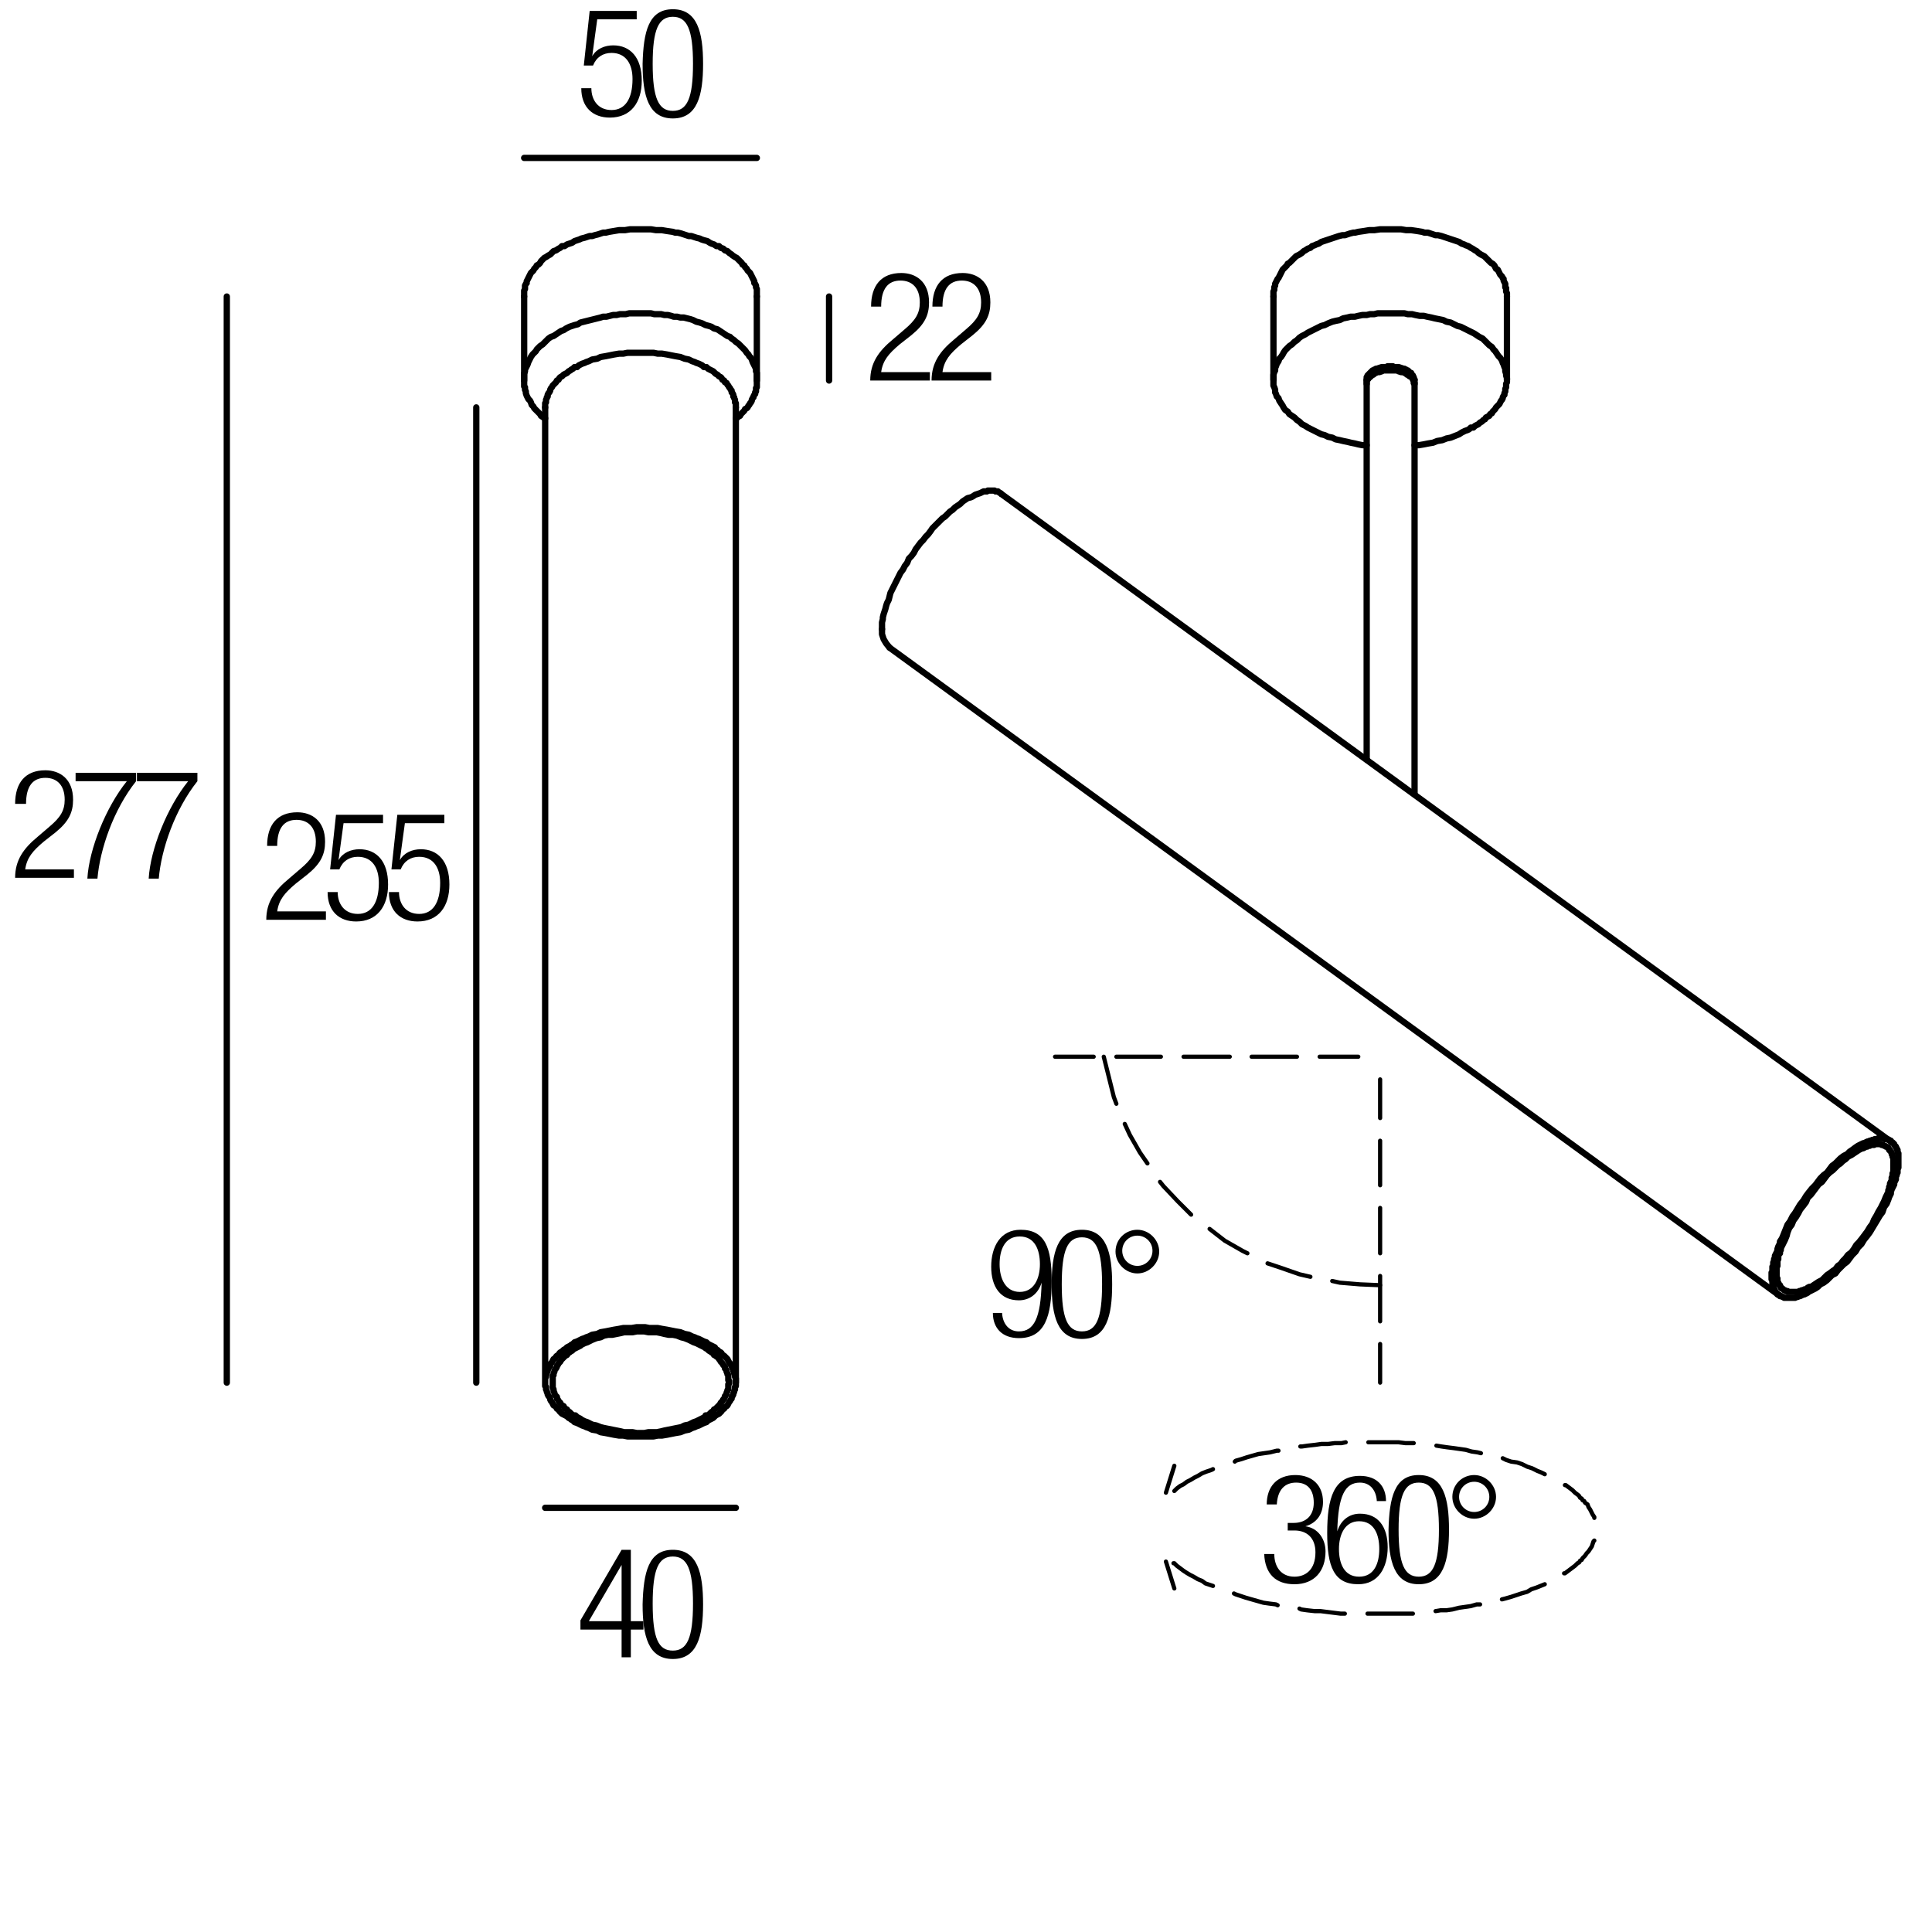 <?xml version="1.0" encoding="utf-8"?>
<!-- Generator: Adobe Illustrator 19.0.0, SVG Export Plug-In . SVG Version: 6.00 Build 0)  -->
<svg version="1.1" id="Livello_1" xmlns="http://www.w3.org/2000/svg" xmlns:xlink="http://www.w3.org/1999/xlink" x="0px" y="0px"
	 viewBox="0 0 230 230" enable-background="new 0 0 230 230" xml:space="preserve">
<g>
	<rect x="68.5" y="1" fill="none" width="47.3" height="36.7"/>
	<path d="M75.8,1.3v1h-4.7l-0.6,4.4l0,0c0.5-0.9,1.5-1.3,2.5-1.3c2,0,3.4,1.4,3.4,4.2c0,2.6-1.3,4.4-3.8,4.4c-2,0-3.4-1.2-3.4-3.5
		h1.2c0,1.4,0.8,2.6,2.4,2.6s2.5-1.3,2.5-3.7c0-1.8-0.8-3.1-2.5-3.1c-1,0-1.8,0.5-2.2,1.5h-1.1l0.7-6.5H75.8z"/>
	<path d="M80.1,1.1c2.9,0,3.6,2.7,3.6,6.5c0,3.8-0.7,6.5-3.6,6.5s-3.6-2.7-3.6-6.5C76.6,3.8,77.2,1.1,80.1,1.1z M80.1,13.2
		c1.7,0,2.4-1.5,2.4-5.6c0-4.1-0.7-5.6-2.4-5.6s-2.4,1.5-2.4,5.6C77.7,11.7,78.4,13.2,80.1,13.2z"/>
</g>
<g>
	<rect x="68.5" y="184.4" fill="none" width="47.3" height="36.7"/>
	<path d="M74,194h-4.9v-1.1l4.9-8.4h1.1v8.5h1.5v1h-1.5v3.3H74V194z M74,193v-6.7h0l-3.9,6.7H74z"/>
	<path d="M80.1,184.5c2.9,0,3.6,2.7,3.6,6.5c0,3.8-0.7,6.5-3.6,6.5s-3.6-2.7-3.6-6.5C76.6,187.2,77.2,184.5,80.1,184.5z M80.1,196.5
		c1.7,0,2.4-1.5,2.4-5.6c0-4.1-0.7-5.6-2.4-5.6s-2.4,1.5-2.4,5.6C77.7,195.1,78.4,196.5,80.1,196.5z"/>
</g>
<g>
	<rect x="102.8" y="32.4" fill="none" width="47.3" height="36.7"/>
	<path d="M103.7,36.5c0-2.5,1.2-4,3.6-4c1.7,0,3.3,1,3.3,3.5c0,1.5-0.5,2.6-2.1,3.9l-1.4,1.1c-1.3,1.1-2,1.9-2.2,3.3h5.8v1h-7.1
		c0-2.1,1-3.5,2.7-4.9l1.4-1.2c1.3-1.1,1.8-1.9,1.8-3.2c0-1.7-0.9-2.6-2.3-2.6c-1.5,0-2.3,1-2.3,3.1H103.7z"/>
	<path d="M111,36.5c0-2.5,1.2-4,3.6-4c1.7,0,3.3,1,3.3,3.5c0,1.5-0.5,2.6-2.1,3.9l-1.4,1.1c-1.3,1.1-2,1.9-2.2,3.3h5.8v1h-7.1
		c0-2.1,1-3.5,2.7-4.9l1.4-1.2c1.3-1.1,1.8-1.9,1.8-3.2c0-1.7-0.9-2.6-2.3-2.6c-1.5,0-2.3,1-2.3,3.1H111z"/>
</g>
<g>
	<rect x="1" y="91.6" fill="none" width="47.3" height="36.7"/>
	<path d="M1.8,95.7c0-2.5,1.2-4,3.6-4c1.7,0,3.3,1,3.3,3.5c0,1.5-0.5,2.6-2.1,3.9l-1.4,1.1c-1.3,1.1-2,1.9-2.2,3.3h5.8v1H1.8
		c0-2.1,1-3.5,2.7-4.9l1.4-1.2c1.3-1.1,1.8-1.9,1.8-3.2c0-1.7-0.9-2.6-2.3-2.6c-1.5,0-2.3,1-2.3,3.1H1.8z"/>
	<path d="M9,92h7.2v1c-2.7,3.4-4.3,8.1-4.6,11.6h-1.2c0.2-3.5,2.2-8.5,4.7-11.6H9V92z"/>
	<path d="M16.3,92h7.2v1c-2.7,3.4-4.3,8.1-4.6,11.6h-1.2c0.2-3.5,2.2-8.5,4.7-11.6h-6.1V92z"/>
</g>
<g>
	<rect x="154.6" y="126.1" width="0" height="0"/>
	
		<polyline fill="none" stroke="#000000" stroke-width="0.5" stroke-linecap="round" stroke-linejoin="round" stroke-miterlimit="10" points="
		131.4,125.8 132,128.2 132.6,130.6 132.9,131.4 	"/>
	
		<polyline fill="none" stroke="#000000" stroke-width="0.5" stroke-linecap="round" stroke-linejoin="round" stroke-miterlimit="10" points="
		133.9,133.8 134.5,135.1 135.7,137.2 136.6,138.5 	"/>
	
		<polyline fill="none" stroke="#000000" stroke-width="0.5" stroke-linecap="round" stroke-linejoin="round" stroke-miterlimit="10" points="
		138.1,140.7 138.5,141.2 140.2,143 141.8,144.6 	"/>
	
		<polyline fill="none" stroke="#000000" stroke-width="0.5" stroke-linecap="round" stroke-linejoin="round" stroke-miterlimit="10" points="
		144,146.3 145.8,147.7 147.9,148.9 148.5,149.2 	"/>
	
		<polyline fill="none" stroke="#000000" stroke-width="0.5" stroke-linecap="round" stroke-linejoin="round" stroke-miterlimit="10" points="
		150.9,150.4 152.4,150.9 154.7,151.7 156,152 	"/>
	
		<polyline fill="none" stroke="#000000" stroke-width="0.5" stroke-linecap="round" stroke-linejoin="round" stroke-miterlimit="10" points="
		158.6,152.5 159.5,152.7 161.9,152.9 164.3,153 	"/>
	
		<line fill="none" stroke="#000000" stroke-width="0.5" stroke-linecap="round" stroke-linejoin="round" stroke-miterlimit="10" x1="161.7" y1="125.8" x2="157.1" y2="125.8"/>
	
		<line fill="none" stroke="#000000" stroke-width="0.5" stroke-linecap="round" stroke-linejoin="round" stroke-miterlimit="10" x1="154.4" y1="125.8" x2="149" y2="125.8"/>
	
		<line fill="none" stroke="#000000" stroke-width="0.5" stroke-linecap="round" stroke-linejoin="round" stroke-miterlimit="10" x1="146.4" y1="125.8" x2="140.9" y2="125.8"/>
	
		<line fill="none" stroke="#000000" stroke-width="0.5" stroke-linecap="round" stroke-linejoin="round" stroke-miterlimit="10" x1="138.2" y1="125.8" x2="132.9" y2="125.8"/>
	
		<line fill="none" stroke="#000000" stroke-width="0.5" stroke-linecap="round" stroke-linejoin="round" stroke-miterlimit="10" x1="130.2" y1="125.8" x2="125.6" y2="125.8"/>
	
		<line fill="none" stroke="#000000" stroke-width="0.5" stroke-linecap="round" stroke-linejoin="round" stroke-miterlimit="10" x1="164.3" y1="164.6" x2="164.3" y2="160"/>
	
		<line fill="none" stroke="#000000" stroke-width="0.5" stroke-linecap="round" stroke-linejoin="round" stroke-miterlimit="10" x1="164.3" y1="157.3" x2="164.3" y2="151.9"/>
	
		<line fill="none" stroke="#000000" stroke-width="0.5" stroke-linecap="round" stroke-linejoin="round" stroke-miterlimit="10" x1="164.3" y1="149.2" x2="164.3" y2="143.8"/>
	
		<line fill="none" stroke="#000000" stroke-width="0.5" stroke-linecap="round" stroke-linejoin="round" stroke-miterlimit="10" x1="164.3" y1="141.1" x2="164.3" y2="135.8"/>
	
		<line fill="none" stroke="#000000" stroke-width="0.5" stroke-linecap="round" stroke-linejoin="round" stroke-miterlimit="10" x1="164.3" y1="133.1" x2="164.3" y2="128.5"/>
	
		<line fill="none" stroke="#000000" stroke-width="0.5" stroke-linecap="round" stroke-linejoin="round" stroke-miterlimit="10" x1="139.8" y1="189.1" x2="138.8" y2="185.9"/>
	
		<polyline fill="none" stroke="#000000" stroke-width="0.5" stroke-linecap="round" stroke-linejoin="round" stroke-miterlimit="10" points="
		139.7,186.1 139.8,186.1 140.1,186.4 140.5,186.7 140.9,187 141.2,187.2 141.7,187.5 142.1,187.7 142.6,188 143.1,188.2 
		143.5,188.5 144.1,188.7 144.4,188.8 	"/>
	
		<polyline fill="none" stroke="#000000" stroke-width="0.5" stroke-linecap="round" stroke-linejoin="round" stroke-miterlimit="10" points="
		146.9,189.7 147.1,189.8 147.7,190 148.3,190.2 149,190.4 149.7,190.6 150.4,190.8 151.1,190.9 151.9,191 152.1,191.1 	"/>
	
		<polyline fill="none" stroke="#000000" stroke-width="0.5" stroke-linecap="round" stroke-linejoin="round" stroke-miterlimit="10" points="
		154.7,191.5 154.9,191.6 155.6,191.7 156.5,191.8 157.2,191.8 158,191.9 158.8,192 159.6,192.1 160.1,192.1 	"/>
	
		<polyline fill="none" stroke="#000000" stroke-width="0.5" stroke-linecap="round" stroke-linejoin="round" stroke-miterlimit="10" points="
		162.8,192.1 163.4,192.1 164.2,192.1 165,192.1 165.7,192.1 166.4,192.1 167.2,192.1 167.9,192.1 168.2,192.1 	"/>
	
		<polyline fill="none" stroke="#000000" stroke-width="0.5" stroke-linecap="round" stroke-linejoin="round" stroke-miterlimit="10" points="
		170.9,191.8 171.5,191.7 172.2,191.7 172.9,191.6 173.7,191.4 174.4,191.3 175.1,191.2 175.8,191 176.2,191 	"/>
	
		<polyline fill="none" stroke="#000000" stroke-width="0.5" stroke-linecap="round" stroke-linejoin="round" stroke-miterlimit="10" points="
		178.8,190.4 179.2,190.3 179.9,190.1 180.5,189.9 181.1,189.7 181.8,189.5 182.3,189.2 182.9,189 183.4,188.8 183.9,188.6 	"/>
	
		<polyline fill="none" stroke="#000000" stroke-width="0.5" stroke-linecap="round" stroke-linejoin="round" stroke-miterlimit="10" points="
		186.2,187.3 186.3,187.3 186.7,187 187.1,186.7 187.5,186.4 187.8,186.1 188,186 188.1,185.8 188.3,185.7 188.4,185.5 188.5,185.4 
		188.7,185.2 188.9,184.9 189.1,184.7 189.3,184.4 189.5,184.1 189.6,183.8 189.7,183.5 189.8,183.4 	"/>
	
		<polyline fill="none" stroke="#000000" stroke-width="0.5" stroke-linecap="round" stroke-linejoin="round" stroke-miterlimit="10" points="
		189.8,180.7 189.8,180.6 189.6,180.3 189.5,180.1 189.3,179.7 189.1,179.4 189,179.1 188.7,178.9 188.6,178.7 188.4,178.6 
		188.3,178.4 188.1,178.3 188,178.1 187.9,178 187.5,177.7 187.2,177.4 186.8,177.1 186.4,176.8 186.3,176.8 	"/>
	
		<polyline fill="none" stroke="#000000" stroke-width="0.5" stroke-linecap="round" stroke-linejoin="round" stroke-miterlimit="10" points="
		183.9,175.5 183.5,175.3 183,175.1 182.4,174.8 181.8,174.6 181.2,174.3 180.6,174.1 179.9,174 179.3,173.8 178.9,173.6 	"/>
	
		<polyline fill="none" stroke="#000000" stroke-width="0.5" stroke-linecap="round" stroke-linejoin="round" stroke-miterlimit="10" points="
		176.3,173 175.9,172.9 175.2,172.8 174.5,172.6 173.8,172.5 173.1,172.4 172.3,172.3 171.6,172.2 171,172.1 	"/>
	
		<polyline fill="none" stroke="#000000" stroke-width="0.5" stroke-linecap="round" stroke-linejoin="round" stroke-miterlimit="10" points="
		168.3,171.8 168,171.8 167.3,171.8 166.5,171.7 165.8,171.7 165.1,171.7 164.3,171.7 163.5,171.7 162.9,171.7 	"/>
	
		<polyline fill="none" stroke="#000000" stroke-width="0.5" stroke-linecap="round" stroke-linejoin="round" stroke-miterlimit="10" points="
		160.2,171.7 159.7,171.8 158.9,171.8 158.1,171.9 157.3,171.9 156.6,172 155.7,172.1 155,172.2 154.8,172.2 	"/>
	
		<polyline fill="none" stroke="#000000" stroke-width="0.5" stroke-linecap="round" stroke-linejoin="round" stroke-miterlimit="10" points="
		152.2,172.7 152,172.7 151.2,172.9 150.5,173 149.8,173.1 149.1,173.3 148.4,173.5 147.8,173.7 147.1,173.9 147,174 	"/>
	
		<polyline fill="none" stroke="#000000" stroke-width="0.5" stroke-linecap="round" stroke-linejoin="round" stroke-miterlimit="10" points="
		144.4,174.9 144.2,175 143.6,175.2 143.1,175.4 142.6,175.7 142.2,175.9 141.7,176.2 141.3,176.4 140.9,176.7 140.5,176.9 
		140.1,177.2 139.8,177.5 139.8,177.5 	"/>
	
		<line fill="none" stroke="#000000" stroke-width="0.5" stroke-linecap="round" stroke-linejoin="round" stroke-miterlimit="10" x1="138.8" y1="177.7" x2="139.8" y2="174.5"/>
</g>
<g>
	<rect x="150" y="175.5" fill="none" width="47.3" height="36.7"/>
	<path d="M153.4,181.3h0.6c1.5,0,2.4-0.9,2.4-2.4c0-1.5-0.7-2.4-2.1-2.4c-1.3,0-2.2,0.8-2.3,2.6h-1.2c0-2.1,1.2-3.5,3.4-3.5
		c2,0,3.3,1.2,3.3,3.2c0,1.4-0.7,2.5-2.1,2.9v0c1.5,0.2,2.4,1.5,2.4,3c0,2.3-1.3,3.9-3.7,3.9c-2.2,0-3.5-1.2-3.6-3.6h1.2
		c0,1.5,0.8,2.7,2.4,2.7c1.3,0,2.5-0.8,2.5-2.9c0-1.7-1-2.6-2.5-2.6h-0.8V181.3z"/>
	<path d="M163.9,178.6c-0.1-1.2-0.8-2.1-2-2.1c-1.8,0-2.6,1.6-2.7,5.8l0,0c0.4-1.3,1.4-2.1,2.7-2.1c2.2,0,3.3,1.6,3.3,4
		c0,2.4-1.1,4.4-3.5,4.4c-2.9,0-3.7-2.1-3.7-6.1c0-4.2,0.8-6.8,3.9-6.8c2,0,3.1,1.2,3.1,3H163.9z M161.8,187.7
		c1.8,0,2.4-1.6,2.4-3.3s-0.6-3.3-2.4-3.3c-1.7,0-2.4,1.6-2.4,3.3S160,187.7,161.8,187.7z"/>
	<path d="M168.9,175.6c2.9,0,3.6,2.7,3.6,6.5c0,3.8-0.7,6.5-3.6,6.5s-3.6-2.7-3.6-6.5C165.4,178.3,166,175.6,168.9,175.6z
		 M168.9,187.7c1.7,0,2.4-1.5,2.4-5.6c0-4.1-0.7-5.6-2.4-5.6s-2.4,1.5-2.4,5.6C166.5,186.2,167.2,187.7,168.9,187.7z"/>
	<path d="M175.5,175.6c1.4,0,2.6,1.2,2.6,2.6c0,1.4-1.2,2.6-2.6,2.6c-1.4,0-2.6-1.2-2.6-2.6C172.9,176.7,174.1,175.6,175.5,175.6z
		 M175.5,180c1,0,1.8-0.8,1.8-1.8s-0.8-1.8-1.8-1.8c-1,0-1.8,0.8-1.8,1.8S174.5,180,175.5,180z"/>
</g>
<g>
	<rect x="117.2" y="146.3" fill="none" width="47.3" height="36.7"/>
	<path d="M119.3,156.4c0.1,1.2,0.8,2.1,2,2.1c1.8,0,2.6-1.6,2.7-5.8l0,0c-0.4,1.3-1.4,2.1-2.7,2.1c-2.2,0-3.3-1.6-3.3-4
		c0-2.4,1.1-4.4,3.5-4.4c2.9,0,3.7,2.1,3.7,6.1c0,4.2-0.8,6.8-3.9,6.8c-2,0-3.1-1.2-3.1-3H119.3z M121.4,153.8
		c1.7,0,2.4-1.6,2.4-3.3s-0.6-3.3-2.4-3.3c-1.8,0-2.4,1.6-2.4,3.3S119.7,153.8,121.4,153.8z"/>
	<path d="M128.8,146.4c2.9,0,3.6,2.7,3.6,6.5c0,3.8-0.7,6.5-3.6,6.5s-3.6-2.7-3.6-6.5C125.2,149.1,125.9,146.4,128.8,146.4z
		 M128.8,158.5c1.7,0,2.4-1.5,2.4-5.6c0-4.1-0.7-5.6-2.4-5.6s-2.4,1.5-2.4,5.6C126.4,157,127.1,158.5,128.8,158.5z"/>
	<path d="M135.4,146.4c1.4,0,2.6,1.2,2.6,2.6c0,1.4-1.2,2.6-2.6,2.6c-1.4,0-2.6-1.2-2.6-2.6C132.8,147.5,134,146.4,135.4,146.4z
		 M135.4,150.7c1,0,1.8-0.8,1.8-1.8s-0.8-1.8-1.8-1.8c-1,0-1.8,0.8-1.8,1.8S134.4,150.7,135.4,150.7z"/>
</g>
<g>
</g>
<g>
	<rect x="31" y="96.6" fill="none" width="47.3" height="36.7"/>
	<path d="M31.8,100.7c0-2.5,1.2-4,3.6-4c1.7,0,3.3,1,3.3,3.5c0,1.5-0.5,2.6-2.1,3.9l-1.4,1.1c-1.3,1.1-2,1.9-2.2,3.3h5.8v1h-7.1
		c0-2.1,1-3.5,2.7-4.9l1.4-1.2c1.3-1.1,1.8-1.9,1.8-3.2c0-1.7-0.9-2.6-2.3-2.6c-1.5,0-2.3,1-2.3,3.1H31.8z"/>
	<path d="M45.6,97v1h-4.7l-0.6,4.4l0,0c0.5-0.9,1.5-1.3,2.5-1.3c2,0,3.4,1.4,3.4,4.2c0,2.6-1.3,4.4-3.8,4.4c-2,0-3.4-1.2-3.4-3.5
		h1.2c0,1.4,0.8,2.6,2.4,2.6s2.5-1.3,2.5-3.7c0-1.8-0.8-3.1-2.5-3.1c-1,0-1.8,0.5-2.2,1.5h-1.1L40,97H45.6z"/>
	<path d="M52.9,97v1h-4.7l-0.6,4.4l0,0c0.5-0.9,1.5-1.3,2.5-1.3c2,0,3.4,1.4,3.4,4.2c0,2.6-1.3,4.4-3.8,4.4c-2,0-3.4-1.2-3.4-3.5
		h1.2c0,1.4,0.8,2.6,2.4,2.6s2.5-1.3,2.5-3.7c0-1.8-0.8-3.1-2.5-3.1c-1,0-1.8,0.5-2.2,1.5h-1.1l0.7-6.5H52.9z"/>
</g>
<line fill="none" stroke="#000000" stroke-width="0.75" stroke-linecap="round" stroke-linejoin="round" stroke-miterlimit="10" x1="119.2" y1="58.8" x2="225.1" y2="135.9"/>
<line fill="none" stroke="#000000" stroke-width="0.75" stroke-linecap="round" stroke-linejoin="round" stroke-miterlimit="10" x1="211.8" y1="154.2" x2="105.9" y2="77.1"/>
<line fill="none" stroke="#000000" stroke-width="0.75" stroke-linecap="round" stroke-linejoin="round" stroke-miterlimit="10" x1="162.7" y1="90.4" x2="162.7" y2="45.2"/>
<polyline fill="none" stroke="#000000" stroke-width="0.75" stroke-linecap="round" stroke-linejoin="bevel" stroke-miterlimit="10" points="
	105,74.9 105,75.5 105.2,76.1 105.5,76.6 105.9,77.1 "/>
<polyline fill="none" stroke="#000000" stroke-width="0.75" stroke-linecap="round" stroke-linejoin="round" stroke-miterlimit="10" points="
	119.2,58.8 119.1,58.7 118.9,58.6 118.8,58.5 118.7,58.5 118.6,58.5 118.5,58.5 118.4,58.4 118.3,58.4 118.2,58.4 118.1,58.4 
	118,58.4 117.9,58.4 117.8,58.4 117.7,58.4 117.6,58.4 117.5,58.5 117.3,58.5 117.2,58.5 117.1,58.5 116.9,58.6 116.7,58.7 
	116.4,58.8 116.1,58.9 115.8,59.1 115.6,59.2 115.2,59.3 114.9,59.5 114.6,59.7 114.3,60 114,60.2 113.7,60.4 113.4,60.7 
	113.1,60.9 112.8,61.2 112.5,61.5 112.2,61.7 111.9,62 111.6,62.3 111.3,62.6 111,62.9 110.8,63.2 110.5,63.6 110.2,63.9 
	109.9,64.3 109.6,64.6 109.3,65 109,65.4 108.8,65.8 108.5,66.2 108.2,66.5 108,67 107.7,67.4 107.5,67.8 107.2,68.2 107,68.6 
	106.8,69 106.6,69.4 106.4,69.8 106.2,70.2 106,70.6 105.9,71 105.8,71.4 105.6,71.8 105.5,72.1 105.4,72.5 105.3,72.8 105.2,73.1 
	105.1,73.5 105.1,73.7 105,74.1 105,74.3 105,74.6 105,74.9 "/>
<polygon fill="none" stroke="#000000" stroke-width="0.75" stroke-linecap="round" stroke-linejoin="round" stroke-miterlimit="10" points="
	210.9,152 210.9,152.3 211,152.5 211,152.7 211,152.8 211,152.9 211.1,153 211.1,153.2 211.1,153.3 211.2,153.4 211.2,153.5 
	211.3,153.6 211.3,153.7 211.4,153.8 211.5,153.9 211.6,154 211.6,154.1 211.7,154.1 211.8,154.2 211.9,154.2 211.9,154.3 
	212.1,154.3 212.2,154.4 212.3,154.4 212.4,154.5 212.5,154.5 212.6,154.5 212.8,154.5 212.8,154.5 213,154.5 213.1,154.5 
	213.3,154.5 213.4,154.5 213.6,154.5 213.7,154.5 213.9,154.4 214,154.4 214.2,154.3 214.3,154.3 214.5,154.2 214.7,154.1 
	214.8,154.1 215,154 215.2,153.9 215.3,153.8 215.5,153.7 215.7,153.6 216.1,153.4 216.4,153.2 216.7,152.9 217.1,152.7 
	217.5,152.4 217.8,152.1 218.1,151.8 218.5,151.6 218.8,151.2 219.1,150.9 219.5,150.5 219.9,150.2 220.2,149.8 220.5,149.4 
	220.9,149 221.2,148.5 221.6,148.1 221.9,147.6 222.3,147.1 222.6,146.7 222.9,146.2 223.2,145.7 223.5,145.2 223.8,144.7 
	224.1,144.3 224.3,143.7 224.6,143.3 224.8,142.8 224.9,142.5 225,142.3 225.1,142.1 225.1,141.9 225.2,141.6 225.3,141.4 
	225.4,141.2 225.5,141 225.5,140.8 225.6,140.6 225.7,140.4 225.7,140.1 225.8,139.9 225.8,139.7 225.9,139.6 225.9,139.4 
	225.9,139.2 226,139 226,138.9 226,138.7 226,138.5 226,138.4 226,138.3 226,138.1 226,137.8 226,137.5 226,137.4 226,137.3 
	225.9,137.2 225.9,137 225.9,136.9 225.8,136.8 225.8,136.7 225.7,136.6 225.7,136.5 225.6,136.4 225.5,136.3 225.5,136.2 
	225.4,136.1 225.3,136 225.2,136 225.1,135.9 225.1,135.8 225,135.8 224.9,135.7 224.8,135.7 224.7,135.6 224.6,135.6 224.4,135.6 
	224.3,135.6 224.2,135.5 224.1,135.5 223.9,135.5 223.8,135.5 223.6,135.5 223.5,135.6 223.4,135.6 223.2,135.6 223.1,135.7 
	222.9,135.7 222.7,135.8 222.6,135.8 222.4,135.9 222.3,135.9 222.1,136 221.9,136.1 221.8,136.1 221.6,136.2 221.4,136.3 
	221.2,136.4 220.9,136.6 220.5,136.9 220.2,137.1 219.9,137.4 219.5,137.6 219.1,137.9 218.8,138.2 218.5,138.5 218.1,138.8 
	217.8,139.2 217.5,139.6 217.1,139.9 216.7,140.3 216.4,140.7 216.1,141.1 215.7,141.5 215.3,142 215,142.4 214.7,142.9 
	214.3,143.4 214,143.9 213.7,144.4 213.4,144.8 213.1,145.4 212.8,145.8 212.6,146.3 212.4,146.8 212.2,147.3 212.1,147.5 
	211.9,147.8 211.9,148 211.8,148.2 211.7,148.4 211.6,148.7 211.6,148.9 211.5,149.1 211.4,149.3 211.3,149.5 211.3,149.7 
	211.2,149.9 211.2,150.1 211.1,150.3 211.1,150.5 211.1,150.7 211,150.8 211,151 211,151.2 211,151.4 210.9,151.5 210.9,151.7 
	210.9,151.8 "/>
<polygon fill="none" stroke="#000000" stroke-width="0.75" stroke-linecap="round" stroke-linejoin="round" stroke-miterlimit="10" points="
	211.5,151.5 211.5,151.7 211.5,152 211.6,152.2 211.6,152.3 211.6,152.5 211.6,152.6 211.7,152.7 211.7,152.8 211.7,152.9 
	211.8,152.9 211.9,153 211.9,153.1 212,153.2 212,153.3 212.1,153.4 212.2,153.4 212.3,153.5 212.4,153.6 212.5,153.6 212.6,153.7 
	212.7,153.7 212.8,153.7 212.8,153.8 212.9,153.8 213,153.8 213.2,153.8 213.3,153.8 213.4,153.8 213.5,153.8 213.7,153.8 
	213.8,153.8 214,153.8 214.1,153.8 214.2,153.7 214.3,153.7 214.5,153.6 214.7,153.6 214.8,153.5 215,153.5 215.1,153.4 
	215.2,153.3 215.4,153.2 215.6,153.2 215.9,153 216.2,152.8 216.5,152.6 216.9,152.4 217.2,152.1 217.5,151.8 217.8,151.6 
	218.2,151.3 218.5,151.1 218.8,150.7 219.1,150.5 219.4,150.1 219.7,149.8 220,149.4 220.4,149.1 220.7,148.7 221,148.2 
	221.3,147.9 221.7,147.4 222,147 222.3,146.6 222.6,146.1 222.9,145.7 223.1,145.2 223.4,144.7 223.6,144.3 223.9,143.8 
	224.1,143.4 224.3,143 224.5,142.5 224.6,142.3 224.7,142.1 224.8,141.9 224.8,141.7 224.9,141.5 224.9,141.3 225,141.1 225,140.9 
	225.1,140.7 225.2,140.5 225.2,140.3 225.2,140.2 225.3,140 225.3,139.8 225.3,139.7 225.4,139.5 225.4,139.3 225.4,139.2 
	225.4,139 225.4,138.9 225.4,138.7 225.4,138.6 225.4,138.4 225.4,138.1 225.4,137.9 225.3,137.7 225.3,137.6 225.3,137.5 
	225.2,137.4 225.2,137.3 225.2,137.2 225.1,137.1 225,137 225,136.9 224.9,136.9 224.9,136.8 224.8,136.7 224.8,136.6 224.7,136.6 
	224.6,136.5 224.5,136.5 224.4,136.4 224.3,136.4 224.2,136.3 224.1,136.3 224,136.3 223.9,136.2 223.7,136.2 223.6,136.2 
	223.5,136.2 223.4,136.2 223.3,136.2 223.1,136.3 223,136.3 222.9,136.3 222.7,136.3 222.6,136.4 222.4,136.4 222.3,136.5 
	222.1,136.5 222,136.6 221.8,136.7 221.7,136.7 221.5,136.8 221.3,136.9 221,137.1 220.7,137.3 220.4,137.5 220,137.7 219.7,138 
	219.4,138.2 219.1,138.5 218.8,138.7 218.5,139 218.2,139.3 217.8,139.6 217.5,139.9 217.2,140.3 216.9,140.7 216.5,141 
	216.2,141.4 215.9,141.8 215.6,142.2 215.2,142.6 215,143.1 214.7,143.5 214.3,144 214.1,144.4 213.8,144.9 213.5,145.3 
	213.3,145.8 213,146.2 212.8,146.7 212.7,147.1 212.5,147.6 212.4,147.8 212.3,148 212.2,148.2 212.1,148.4 212,148.6 212,148.8 
	211.9,149 211.9,149.2 211.8,149.3 211.7,149.5 211.7,149.7 211.7,149.9 211.6,150.1 211.6,150.3 211.6,150.4 211.6,150.6 
	211.6,150.7 211.5,150.9 211.5,151 211.5,151.2 211.5,151.3 "/>
<line fill="none" stroke="#000000" stroke-width="0.75" stroke-linecap="round" stroke-linejoin="round" stroke-miterlimit="10" x1="168.4" y1="94.5" x2="168.4" y2="45.2"/>
<polyline fill="none" stroke="#000000" stroke-width="0.75" stroke-linecap="round" stroke-linejoin="round" stroke-miterlimit="10" points="
	168.4,45.7 168.4,45.6 168.3,45.6 168.3,45.5 168.3,45.4 168.3,45.3 168.2,45.2 168.2,45.2 168.2,45.1 168.1,45 168,44.9 168,44.9 
	167.9,44.8 167.8,44.8 167.7,44.7 167.6,44.6 167.5,44.6 167.4,44.5 167.3,44.4 167.2,44.4 167.1,44.3 166.8,44.3 166.5,44.2 
	166.3,44.1 166,44.1 165.8,44.1 165.5,44.1 165.2,44.1 165,44.1 164.7,44.1 164.5,44.2 164.2,44.3 163.9,44.3 163.8,44.4 
	163.7,44.4 163.6,44.5 163.5,44.6 163.4,44.6 163.3,44.7 163.2,44.8 163.1,44.8 163.1,44.9 163,44.9 162.9,45 162.9,45.1 
	162.8,45.2 162.8,45.2 162.7,45.3 162.7,45.4 162.7,45.5 162.7,45.6 162.7,45.6 162.7,45.7 "/>
<polyline fill="none" stroke="#000000" stroke-width="0.75" stroke-linecap="round" stroke-linejoin="round" stroke-miterlimit="10" points="
	168.4,45.2 168.4,45.2 168.3,45.1 168.3,45 168.3,44.9 168.3,44.9 168.2,44.8 168.2,44.7 168.2,44.7 168.1,44.6 168,44.5 168,44.4 
	167.9,44.4 167.8,44.3 167.7,44.2 167.6,44.1 167.5,44.1 167.4,44 167.3,44 167.2,43.9 167.1,43.9 166.8,43.8 166.5,43.7 
	166.3,43.7 166,43.7 165.8,43.6 165.5,43.6 165.2,43.6 165,43.7 164.7,43.7 164.5,43.7 164.2,43.8 163.9,43.9 163.8,43.9 163.7,44 
	163.6,44 163.5,44.1 163.4,44.1 163.3,44.2 163.2,44.3 163.1,44.4 163.1,44.4 163,44.5 162.9,44.6 162.9,44.7 162.8,44.7 
	162.8,44.8 162.7,44.9 162.7,44.9 162.7,45 162.7,45.1 162.7,45.2 162.7,45.2 "/>
<line fill="none" stroke="#000000" stroke-width="0.75" stroke-linecap="round" stroke-linejoin="round" stroke-miterlimit="10" x1="87.6" y1="164.6" x2="87.6" y2="48.5"/>
<polyline fill="none" stroke="#000000" stroke-width="0.75" stroke-linecap="round" stroke-linejoin="round" stroke-miterlimit="10" points="
	64.9,48.5 64.9,164.6 64.9,164.7 64.9,164.9 64.9,165 65,165.1 65,165.3 65,165.4 65.1,165.6 65.1,165.7 65.2,165.9 65.2,166 
	65.3,166.2 65.4,166.3 65.5,166.5 65.5,166.6 65.6,166.8 65.7,166.9 65.8,167.1 65.9,167.3 66.1,167.4 66.2,167.5 66.3,167.7 
	66.5,167.8 66.6,168 66.7,168.1 66.9,168.3 67.1,168.4 67.3,168.5 67.5,168.6 67.7,168.8 67.9,168.9 68,169 68.2,169.1 68.4,169.3 
	68.7,169.4 68.9,169.5 69.1,169.6 69.3,169.7 69.6,169.8 69.8,169.9 70.1,170 70.3,170.1 70.5,170.2 71.1,170.3 71.5,170.5 
	72.1,170.6 72.6,170.7 73.1,170.8 73.7,170.9 74.2,170.9 74.7,171 75.2,171 75.8,171 76.3,171 76.8,171 77.3,171 77.8,171 
	78.3,170.9 78.8,170.9 79.4,170.8 79.9,170.7 80.4,170.6 81,170.5 81.5,170.3 82,170.2 82.2,170.1 82.4,170 82.7,169.9 82.9,169.8 
	83.2,169.7 83.4,169.6 83.6,169.5 83.8,169.4 84.1,169.3 84.3,169.1 84.5,169 84.7,168.9 84.9,168.8 85.1,168.6 85.2,168.5 
	85.4,168.4 85.6,168.3 85.8,168.1 85.9,168 86,167.8 86.2,167.7 86.3,167.5 86.5,167.4 86.6,167.3 86.7,167.1 86.8,166.9 
	86.9,166.8 87,166.6 87.1,166.5 87.1,166.3 87.2,166.2 87.3,166 87.3,165.9 87.4,165.7 87.4,165.6 87.5,165.4 87.5,165.3 
	87.5,165.1 87.6,165 87.6,164.9 87.6,164.7 87.6,164.6 87.6,164.4 87.6,164.3 87.6,164.1 87.5,163.9 87.5,163.8 87.5,163.7 
	87.4,163.5 87.4,163.4 87.3,163.2 87.3,163.1 87.2,162.9 87.1,162.7 87.1,162.6 87,162.5 86.9,162.3 86.8,162.2 86.7,162 
	86.6,161.8 86.5,161.7 86.3,161.5 86.2,161.4 86,161.3 85.9,161.1 85.8,161 85.6,160.9 85.4,160.7 85.2,160.6 85.1,160.4 
	84.9,160.3 84.7,160.2 84.5,160.1 84.3,160 84.1,159.8 83.8,159.7 83.6,159.6 83.4,159.5 83.2,159.4 82.9,159.3 82.7,159.2 
	82.4,159.1 82.2,159 82,158.9 81.5,158.8 81,158.6 80.4,158.5 79.9,158.4 79.4,158.3 78.8,158.2 78.3,158.1 77.8,158.1 77.3,158.1 
	76.8,158 76.3,158 75.8,158 75.2,158.1 74.7,158.1 74.2,158.1 73.7,158.2 73.1,158.3 72.6,158.4 72.1,158.5 71.5,158.6 71.1,158.8 
	70.5,158.9 70.3,159 70.1,159.1 69.8,159.2 69.6,159.3 69.3,159.4 69.1,159.5 68.9,159.6 68.7,159.7 68.4,159.8 68.2,160 68,160.1 
	67.9,160.2 67.7,160.3 67.5,160.4 67.3,160.6 67.1,160.7 66.9,160.9 66.7,161 66.6,161.1 66.5,161.3 66.3,161.4 66.2,161.5 
	66.1,161.7 65.9,161.8 65.8,162 65.7,162.2 65.6,162.3 65.5,162.5 65.5,162.6 65.4,162.7 65.3,162.9 65.2,163.1 65.2,163.2 
	65.1,163.4 65.1,163.5 65,163.7 65,163.8 65,163.9 64.9,164.1 64.9,164.3 64.9,164.4 64.9,164.6 "/>
<polygon fill="none" stroke="#000000" stroke-width="0.75" stroke-linecap="round" stroke-linejoin="round" stroke-miterlimit="10" points="
	65.8,164.6 65.8,164.7 65.8,164.8 65.8,164.9 65.8,165.1 65.8,165.2 65.9,165.4 65.9,165.5 65.9,165.6 66,165.8 66,165.9 
	66.1,166.1 66.2,166.2 66.3,166.3 66.3,166.5 66.4,166.6 66.5,166.8 66.6,166.9 66.7,167 66.8,167.2 66.9,167.3 67.1,167.4 
	67.2,167.6 67.3,167.7 67.5,167.8 67.6,168 67.8,168.1 67.9,168.2 68.1,168.4 68.3,168.5 68.5,168.5 68.7,168.7 68.9,168.8 
	69.1,168.9 69.2,169 69.4,169.1 69.6,169.2 69.9,169.3 70.1,169.4 70.5,169.6 71,169.7 71.5,169.9 71.9,170 72.4,170.1 72.9,170.2 
	73.4,170.3 73.9,170.4 74.3,170.5 74.8,170.5 75.3,170.5 75.8,170.6 76.3,170.6 76.7,170.6 77.2,170.5 77.7,170.5 78.2,170.5 
	78.7,170.4 79.1,170.3 79.6,170.2 80.1,170.1 80.6,170 81.1,169.9 81.5,169.7 82,169.6 82.4,169.4 82.6,169.3 82.9,169.2 
	83.1,169.1 83.3,169 83.5,168.9 83.7,168.8 83.9,168.7 84,168.5 84.2,168.5 84.4,168.4 84.6,168.2 84.7,168.1 84.9,168 85,167.8 
	85.2,167.7 85.3,167.6 85.5,167.4 85.6,167.3 85.7,167.2 85.8,167 85.9,166.9 86,166.8 86.1,166.6 86.2,166.5 86.3,166.3 
	86.3,166.2 86.4,166.1 86.5,165.9 86.5,165.8 86.6,165.6 86.6,165.5 86.7,165.4 86.7,165.2 86.7,165.1 86.7,164.9 86.7,164.8 
	86.8,164.7 86.8,164.6 86.8,164.4 86.7,164.3 86.7,164.1 86.7,164 86.7,163.8 86.7,163.7 86.6,163.6 86.6,163.5 86.5,163.3 
	86.5,163.2 86.4,163 86.3,162.9 86.3,162.7 86.2,162.6 86.1,162.5 86,162.3 85.9,162.2 85.8,162.1 85.7,161.9 85.6,161.8 
	85.5,161.6 85.3,161.5 85.2,161.4 85,161.3 84.9,161.1 84.7,161 84.6,160.9 84.4,160.8 84.2,160.6 84,160.5 83.9,160.4 83.7,160.3 
	83.5,160.2 83.3,160.1 83.1,160 82.9,159.9 82.6,159.8 82.4,159.7 82,159.5 81.5,159.3 81.1,159.2 80.6,159 80.1,158.9 79.6,158.9 
	79.1,158.8 78.7,158.7 78.2,158.6 77.7,158.6 77.2,158.6 76.7,158.5 76.3,158.5 75.8,158.5 75.3,158.6 74.8,158.6 74.3,158.6 
	73.9,158.7 73.4,158.8 72.9,158.9 72.4,158.9 71.9,159 71.5,159.2 71,159.3 70.5,159.5 70.1,159.7 69.9,159.8 69.6,159.9 69.4,160 
	69.2,160.1 69.1,160.2 68.9,160.3 68.7,160.4 68.5,160.5 68.3,160.6 68.1,160.8 67.9,160.9 67.8,161 67.6,161.1 67.5,161.3 
	67.3,161.4 67.2,161.5 67.1,161.6 66.9,161.8 66.8,161.9 66.7,162.1 66.6,162.2 66.5,162.3 66.4,162.5 66.3,162.6 66.3,162.7 
	66.2,162.9 66.1,163 66,163.2 66,163.3 65.9,163.5 65.9,163.6 65.9,163.7 65.8,163.8 65.8,164 65.8,164.1 65.8,164.3 65.8,164.4 "/>
<polyline fill="none" stroke="#000000" stroke-width="0.75" stroke-linecap="round" stroke-linejoin="round" stroke-miterlimit="10" points="
	87.6,48.5 87.6,48.3 87.6,48.2 87.6,48 87.5,47.9 87.5,47.7 87.5,47.6 87.4,47.4 87.4,47.3 87.3,47.2 87.3,47 87.2,46.8 87.1,46.7 
	87.1,46.5 87,46.4 86.9,46.2 86.8,46.1 86.7,45.9 86.6,45.8 86.5,45.6 86.3,45.5 86.2,45.3 86,45.2 85.9,45 85.8,44.9 85.6,44.8 
	85.4,44.6 85.2,44.5 85.1,44.4 84.9,44.2 84.7,44.1 84.5,44 84.3,43.9 84.1,43.7 83.8,43.7 83.6,43.5 83.4,43.4 83.2,43.3 
	82.9,43.2 82.7,43.1 82.4,43 82.2,42.9 82,42.8 81.5,42.7 81,42.5 80.4,42.4 79.9,42.3 79.4,42.2 78.8,42.1 78.3,42.1 77.8,42 
	77.3,42 76.8,42 76.3,42 75.8,42 75.2,42 74.7,42 74.2,42.1 73.7,42.1 73.1,42.2 72.6,42.3 72.1,42.4 71.5,42.5 71.1,42.7 
	70.5,42.8 70.3,42.9 70.1,43 69.8,43.1 69.6,43.2 69.3,43.3 69.1,43.4 68.9,43.5 68.7,43.7 68.4,43.7 68.2,43.9 68,44 67.9,44.1 
	67.7,44.2 67.5,44.4 67.3,44.5 67.1,44.6 66.9,44.8 66.7,44.9 66.6,45 66.5,45.2 66.3,45.3 66.2,45.5 66.1,45.6 65.9,45.8 
	65.8,45.9 65.7,46.1 65.6,46.2 65.5,46.4 65.5,46.5 65.4,46.7 65.3,46.8 65.2,47 65.2,47.2 65.1,47.3 65.1,47.4 65,47.6 65,47.7 
	65,47.9 64.9,48 64.9,48.2 64.9,48.3 64.9,48.5 "/>
<polyline fill="none" stroke="#000000" stroke-width="0.75" stroke-linecap="round" stroke-linejoin="round" stroke-miterlimit="10" points="
	179.4,35.3 179.4,35.1 179.4,34.9 179.3,34.7 179.3,34.5 179.3,34.3 179.2,34.2 179.2,34 179.2,33.8 179.1,33.6 179,33.4 179,33.2 
	178.9,33.1 178.8,32.9 178.6,32.7 178.5,32.5 178.4,32.3 178.3,32.1 178.1,32 178,31.8 177.9,31.6 177.7,31.4 177.5,31.3 
	177.3,31.1 177.1,30.9 176.9,30.7 176.7,30.5 176.5,30.4 176.3,30.3 176,30.1 175.8,29.9 175.6,29.8 175.3,29.6 175.1,29.5 
	174.8,29.3 174.5,29.2 174.3,29.1 174,29 173.7,28.8 173.4,28.7 173.1,28.6 172.8,28.5 172.5,28.4 172.2,28.3 171.9,28.2 
	171.6,28.1 171.2,28 170.9,28 170.6,27.9 170.3,27.8 170,27.7 169.6,27.7 169.3,27.6 168.7,27.5 168,27.4 167.4,27.4 166.8,27.3 
	166.1,27.3 165.5,27.3 164.9,27.3 164.3,27.3 163.6,27.4 163,27.4 162.4,27.5 161.7,27.6 161.3,27.7 161.1,27.7 160.7,27.8 
	160.4,27.9 160.1,28 159.8,28 159.4,28.1 159.1,28.2 158.8,28.3 158.5,28.4 158.2,28.5 157.9,28.6 157.6,28.7 157.3,28.8 157,29 
	156.7,29.1 156.5,29.2 156.2,29.3 156,29.5 155.7,29.6 155.4,29.8 155.2,29.9 155,30.1 154.7,30.3 154.5,30.4 154.3,30.5 
	154.1,30.7 153.9,30.9 153.7,31.1 153.5,31.3 153.3,31.4 153.2,31.6 153,31.8 152.8,32 152.7,32.1 152.6,32.3 152.5,32.5 
	152.4,32.7 152.3,32.9 152.2,33.1 152.1,33.2 152,33.4 151.9,33.6 151.8,33.8 151.8,34 151.7,34.2 151.7,34.3 151.7,34.5 
	151.6,34.7 151.6,34.9 151.6,35.1 151.6,35.3 "/>
<polyline fill="none" stroke="#000000" stroke-width="0.75" stroke-linecap="round" stroke-linejoin="round" stroke-miterlimit="10" points="
	179.4,45.2 179.4,45 179.3,44.7 179.3,44.5 179.2,44.2 179.2,43.9 179.1,43.7 179,43.4 178.9,43.2 178.8,42.9 178.6,42.6 
	178.4,42.4 178.2,42.1 178,41.8 177.8,41.6 177.6,41.3 177.3,41.1 177,40.8 176.8,40.6 176.5,40.3 176.1,40.1 175.8,39.9 
	175.5,39.7 175.1,39.5 174.7,39.3 174.3,39.1 173.9,38.9 173.5,38.8 173.1,38.6 172.7,38.4 172.2,38.3 171.8,38.1 171.3,38 
	170.8,37.9 170.4,37.8 169.9,37.7 169.5,37.6 169,37.6 168.5,37.5 168.1,37.4 167.6,37.4 167.2,37.3 166.7,37.3 166.3,37.3 
	165.9,37.3 165.4,37.3 164.9,37.3 164.5,37.3 164,37.3 163.6,37.4 163.1,37.4 162.7,37.5 162.2,37.5 161.7,37.6 161.3,37.7 
	160.8,37.7 160.4,37.8 159.9,37.9 159.5,38.1 159,38.2 158.6,38.3 158.1,38.5 157.7,38.7 157.3,38.8 156.9,39 156.5,39.2 
	156.1,39.4 155.7,39.6 155.4,39.8 155,40 154.7,40.2 154.4,40.5 154.1,40.7 153.8,41 153.5,41.2 153.3,41.4 153,41.7 152.8,42 
	152.7,42.2 152.5,42.5 152.3,42.7 152.2,43 152,43.3 151.9,43.6 151.8,43.8 151.8,44.1 151.7,44.3 151.6,44.6 151.6,44.9 
	151.6,45.1 151.6,45.4 151.6,45.6 151.6,45.9 151.7,46.1 151.8,46.4 151.8,46.7 151.9,46.9 152,47.2 152.2,47.4 152.3,47.7 
	152.5,48 152.7,48.3 152.8,48.5 153,48.8 153.3,49 153.5,49.3 153.8,49.5 154.1,49.7 154.4,50 154.7,50.2 155,50.5 155.4,50.7 
	155.7,50.9 156.1,51.1 156.5,51.3 156.9,51.5 157.3,51.7 157.7,51.8 158.1,52 158.6,52.1 159,52.3 159.5,52.4 159.9,52.5 
	160.4,52.6 160.8,52.7 161.3,52.8 161.7,52.9 162.2,53 162.7,53 "/>
<polyline fill="none" stroke="#000000" stroke-width="0.75" stroke-linecap="round" stroke-linejoin="round" stroke-miterlimit="10" points="
	168.4,53 168.9,53 169.5,52.9 170,52.8 170.6,52.7 171.1,52.5 171.7,52.4 172.2,52.2 172.7,52.1 173.2,51.9 173.7,51.7 174,51.5 
	174.2,51.4 174.4,51.3 174.7,51.2 174.9,51.1 175.1,50.9 175.4,50.9 175.6,50.7 175.8,50.6 176,50.5 176.2,50.3 176.4,50.2 
	176.6,50 176.8,49.9 176.9,49.7 177.1,49.6 177.3,49.5 177.4,49.3 177.6,49.2 177.7,49 177.9,48.8 178,48.7 178.1,48.5 178.2,48.4 
	178.4,48.2 178.5,48.1 178.6,47.9 178.7,47.7 178.8,47.6 178.9,47.4 178.9,47.3 179,47.1 179.1,47 179.1,46.8 179.2,46.6 
	179.2,46.5 179.2,46.3 179.3,46.1 179.3,46 179.3,45.9 179.3,45.7 179.4,45.5 179.4,45.4 179.4,45.2 "/>
<line fill="none" stroke="#000000" stroke-width="0.75" stroke-linecap="round" stroke-linejoin="round" stroke-miterlimit="10" x1="151.6" y1="35.3" x2="151.6" y2="45.2"/>
<line fill="none" stroke="#000000" stroke-width="0.75" stroke-linecap="round" stroke-linejoin="round" stroke-miterlimit="10" x1="179.4" y1="35.3" x2="179.4" y2="45.2"/>
<line fill="none" stroke="#000000" stroke-width="0.75" stroke-linecap="round" stroke-linejoin="round" stroke-miterlimit="10" x1="98.7" y1="35.3" x2="98.7" y2="45.3"/>
<line fill="none" stroke="#000000" stroke-width="0.75" stroke-linecap="round" stroke-linejoin="round" stroke-miterlimit="10" x1="62.4" y1="35.3" x2="62.4" y2="45.3"/>
<polyline fill="none" stroke="#000000" stroke-width="0.75" stroke-linecap="round" stroke-linejoin="round" stroke-miterlimit="10" points="
	90.1,35.3 90.1,35.1 90.1,34.9 90.1,34.7 90.1,34.6 90.1,34.4 90,34.2 90,34 89.9,33.8 89.8,33.7 89.8,33.5 89.7,33.3 89.6,33.1 
	89.5,32.9 89.4,32.7 89.3,32.5 89.2,32.4 89,32.2 88.9,32 88.7,31.8 88.6,31.6 88.4,31.5 88.3,31.3 88.1,31.1 87.9,30.9 87.7,30.7 
	87.5,30.6 87.2,30.4 87.1,30.3 86.8,30.1 86.6,29.9 86.3,29.8 86.1,29.6 85.8,29.5 85.6,29.3 85.3,29.3 85,29.1 84.7,29 84.5,28.9 
	84.2,28.7 83.8,28.6 83.5,28.5 83.3,28.4 82.9,28.3 82.6,28.2 82.3,28.1 82,28.1 81.7,28 81.4,27.9 81.1,27.8 80.7,27.7 80.4,27.7 
	80.1,27.6 79.4,27.5 78.8,27.4 78.1,27.4 77.5,27.3 76.9,27.3 76.3,27.3 75.6,27.3 75,27.3 74.4,27.4 73.7,27.4 73.1,27.5 
	72.5,27.6 72.1,27.7 71.8,27.7 71.5,27.8 71.2,27.9 70.8,28 70.5,28.1 70.2,28.1 69.9,28.2 69.6,28.3 69.2,28.4 69,28.5 68.7,28.6 
	68.4,28.7 68.1,28.9 67.8,29 67.5,29.1 67.2,29.3 66.9,29.3 66.7,29.5 66.5,29.6 66.2,29.8 65.9,29.9 65.7,30.1 65.5,30.3 
	65.3,30.4 65,30.6 64.8,30.7 64.6,30.9 64.4,31.1 64.3,31.3 64.1,31.5 63.9,31.6 63.8,31.8 63.6,32 63.5,32.2 63.3,32.4 63.2,32.5 
	63.1,32.7 63,32.9 62.9,33.1 62.8,33.3 62.7,33.5 62.7,33.7 62.6,33.8 62.5,34 62.5,34.2 62.5,34.4 62.4,34.6 62.4,34.7 62.4,34.9 
	62.4,35.1 62.4,35.3 "/>
<polyline fill="none" stroke="#000000" stroke-width="0.75" stroke-linecap="round" stroke-linejoin="round" stroke-miterlimit="10" points="
	87.6,49.8 87.8,49.7 87.9,49.6 88.1,49.5 88.2,49.3 88.3,49.2 88.5,49 88.6,48.9 88.7,48.7 88.9,48.6 89,48.5 89.1,48.3 89.2,48.2 
	89.3,48 89.4,47.9 89.5,47.7 89.5,47.6 89.6,47.4 89.7,47.3 89.7,47.2 89.8,47 89.9,46.9 89.9,46.7 90,46.6 90,46.4 90,46.2 
	90.1,46.1 90.1,45.8 90.1,45.5 90.1,45.3 90.1,45 90.1,44.9 90.1,44.6 90.1,44.4 90,44.2 90,43.9 89.9,43.7 89.8,43.5 89.7,43.3 
	89.6,43.1 89.5,42.8 89.4,42.6 89.2,42.4 89.1,42.2 88.9,42 88.7,41.7 88.5,41.5 88.3,41.3 88.1,41.1 87.9,40.9 87.6,40.7 
	87.4,40.5 87.1,40.3 86.9,40.1 86.6,40 86.3,39.8 86,39.6 85.7,39.4 85.4,39.2 85,39.1 84.7,38.9 84.4,38.8 84,38.7 83.6,38.5 
	83.3,38.4 82.9,38.3 82.5,38.1 82.2,38 81.8,37.9 81.4,37.8 81,37.8 80.6,37.7 80.2,37.7 79.9,37.6 79.5,37.5 79.1,37.5 78.7,37.4 
	78.3,37.4 77.9,37.4 77.5,37.3 77.2,37.3 76.8,37.3 76.4,37.3 76,37.3 75.7,37.3 75.3,37.3 74.9,37.3 74.5,37.4 74.1,37.4 
	73.8,37.4 73.4,37.5 73,37.5 72.6,37.6 72.2,37.7 71.8,37.7 71.5,37.8 71.1,37.9 70.7,38 70.3,38.1 69.9,38.2 69.5,38.3 69.1,38.4 
	68.8,38.6 68.4,38.7 68.1,38.8 67.8,38.9 67.4,39.1 67.1,39.3 66.8,39.4 66.5,39.6 66.2,39.8 65.9,40 65.6,40.1 65.3,40.3 
	65.1,40.5 64.8,40.8 64.6,41 64.3,41.2 64.2,41.3 63.9,41.6 63.8,41.8 63.6,42 63.4,42.2 63.2,42.5 63.1,42.7 63,42.9 62.9,43.1 
	62.8,43.4 62.7,43.6 62.6,43.8 62.5,44 62.5,44.2 62.4,44.5 62.4,44.7 62.4,44.9 62.4,45.1 62.4,45.3 62.4,45.5 62.4,45.7 62.4,46 
	62.5,46.1 62.5,46.4 62.6,46.6 62.6,46.8 62.7,47.1 62.8,47.3 62.9,47.5 63.1,47.7 63.2,47.9 63.3,48.2 63.5,48.4 63.6,48.6 
	63.8,48.8 64,49 64.3,49.3 64.4,49.5 64.7,49.7 64.9,49.8 "/>
<line fill="none" stroke="#000000" stroke-width="0.75" stroke-linecap="round" stroke-linejoin="round" stroke-miterlimit="10" x1="87.6" y1="179.5" x2="64.9" y2="179.5"/>
<line fill="none" stroke="#000000" stroke-width="0.75" stroke-linecap="round" stroke-linejoin="round" stroke-miterlimit="10" x1="27" y1="35.3" x2="27" y2="164.6"/>
<line fill="none" stroke="#000000" stroke-width="0.75" stroke-linecap="round" stroke-linejoin="round" stroke-miterlimit="10" x1="56.7" y1="164.6" x2="56.7" y2="48.5"/>
<line fill="none" stroke="#000000" stroke-width="0.75" stroke-linecap="round" stroke-linejoin="round" stroke-miterlimit="10" x1="90.1" y1="45.3" x2="90.1" y2="35.3"/>
<line fill="none" stroke="#000000" stroke-width="0.75" stroke-linecap="round" stroke-linejoin="round" stroke-miterlimit="10" x1="62.4" y1="18.8" x2="90.1" y2="18.8"/>
<g>
</g>
<g>
</g>
<g>
</g>
<g>
</g>
<g>
</g>
<g>
</g>
</svg>
